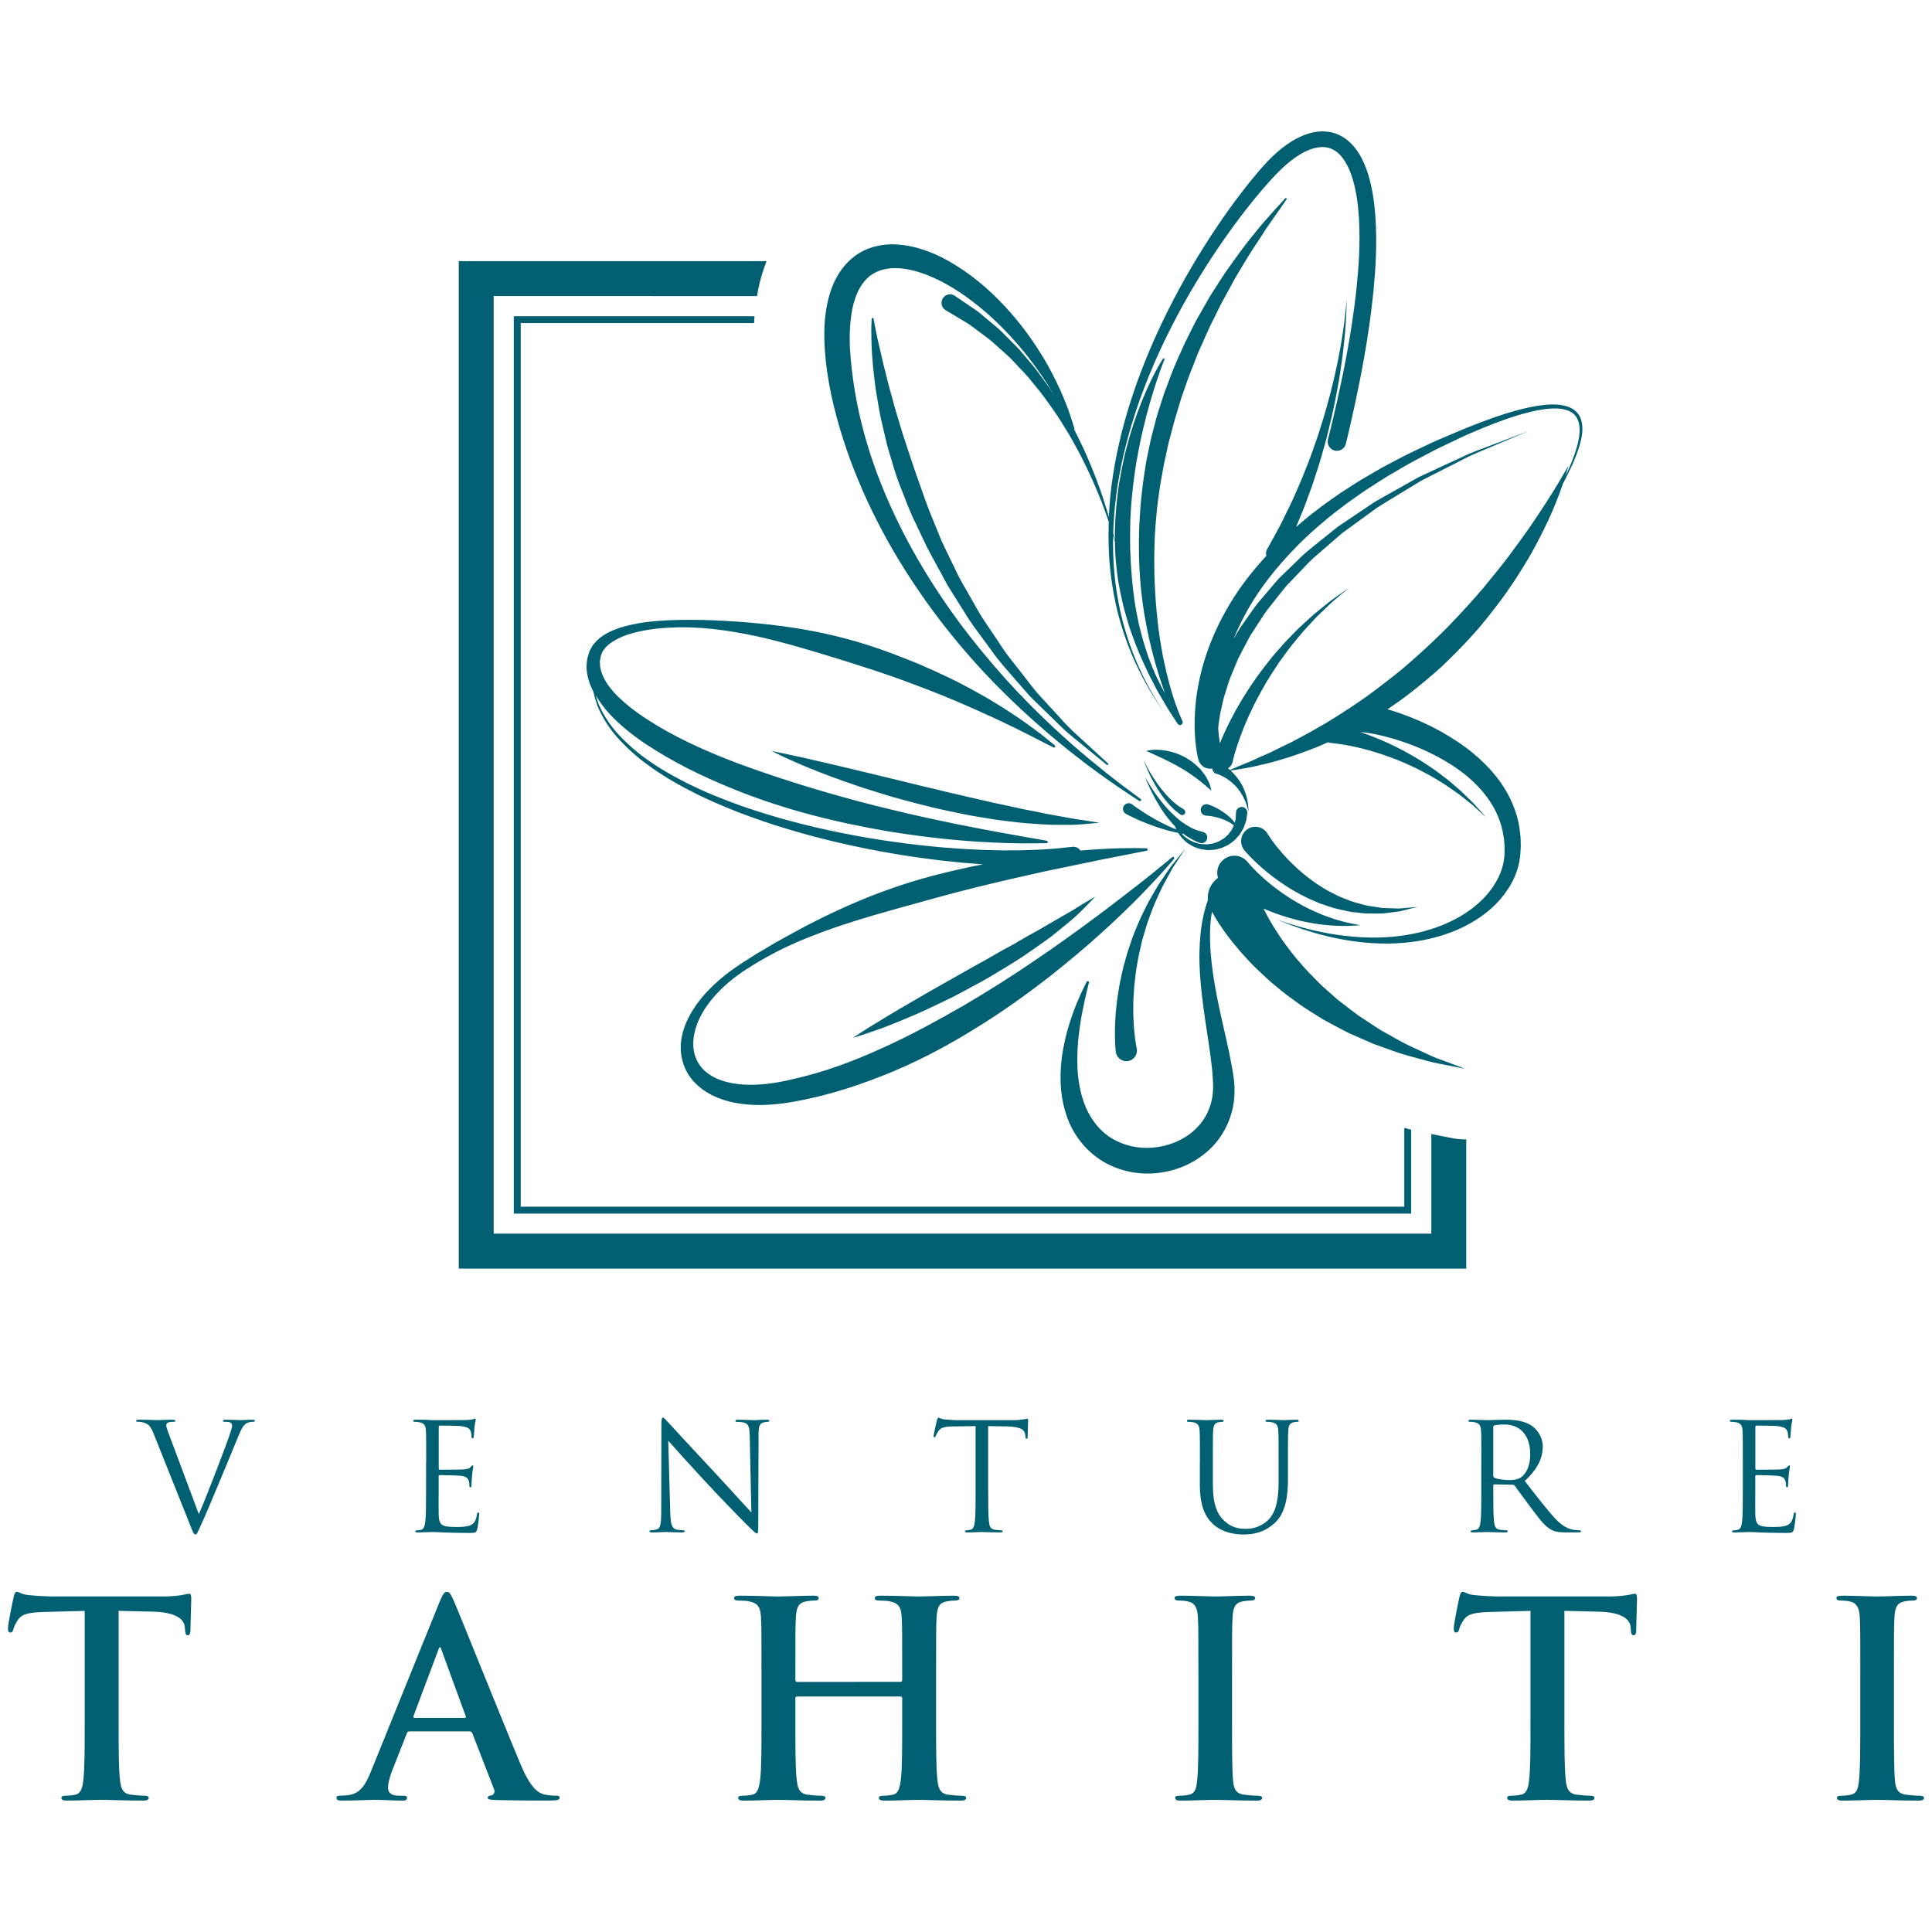 <?xml version="1.0" encoding="utf-8"?>
<!-- Generator: Adobe Illustrator 25.2.1, SVG Export Plug-In . SVG Version: 6.00 Build 0)  -->
<svg version="1.1" id="Layer_1" xmlns="http://www.w3.org/2000/svg" xmlns:xlink="http://www.w3.org/1999/xlink" x="0px" y="0px"
	 viewBox="0 0 1210 1210" enable-background="new 0 0 1210 1210" xml:space="preserve">
<g>
	<g>
		<path fill="#006072" d="M124.54,948.34c5.42-12.5,17.92-45.1,19.98-51.82c0.46-1.4,0.84-2.7,0.84-3.54c0-0.76-0.28-1.68-1.22-2.14
			c-1.12-0.38-2.52-0.38-3.54-0.38c-0.56,0-1.02-0.1-1.02-0.56c0-0.56,0.56-0.74,2.06-0.74c3.74,0,8.02,0.28,9.14,0.28
			c0.56,0,4.58-0.28,7.28-0.28c1.02,0,1.58,0.18,1.58,0.64s-0.38,0.66-1.12,0.66c-0.66,0-2.7,0-4.48,1.12
			c-1.22,0.84-2.62,2.42-5.14,8.78c-1.02,2.62-5.7,13.82-10.46,25.3c-5.7,13.62-9.9,23.72-12.04,28.28c-2.62,5.6-2.98,7.1-3.92,7.1
			c-1.12,0-1.58-1.3-3.36-5.8l-22.86-57.22c-2.06-5.24-3.46-6.26-6.72-7.2c-1.4-0.38-2.98-0.38-3.54-0.38s-0.74-0.28-0.74-0.66
			c0-0.56,0.94-0.64,2.44-0.64c4.48,0,9.8,0.28,10.92,0.28c0.94,0,5.14-0.28,8.68-0.28c1.68,0,2.52,0.18,2.52,0.64
			s-0.28,0.66-0.94,0.66c-1.02,0-2.7,0.1-3.54,0.46c-1.02,0.46-1.22,1.22-1.22,1.86c0,1.22,1.12,4.1,2.52,7.76L124.54,948.34z"/>
		<path fill="#006072" d="M266.92,916.22c0-14.56,0-17.16-0.18-20.16c-0.18-3.18-0.94-4.66-4.02-5.32
			c-0.74-0.18-2.34-0.28-3.18-0.28c-0.38,0-0.74-0.2-0.74-0.56c0-0.56,0.46-0.74,1.5-0.74c2.14,0,4.66,0,6.72,0.08l3.82,0.2
			c0.66,0,19.24,0,21.38-0.08c1.78-0.1,3.26-0.28,4.02-0.46c0.46-0.1,0.84-0.46,1.3-0.46c0.28,0,0.38,0.38,0.38,0.84
			c0,0.66-0.46,1.78-0.74,4.4c-0.1,0.94-0.28,5.04-0.46,6.16c-0.08,0.46-0.28,1.02-0.66,1.02c-0.56,0-0.74-0.46-0.74-1.2
			c0-0.66-0.1-2.24-0.56-3.38c-0.66-1.5-1.58-2.6-6.64-3.16c-1.58-0.2-11.76-0.28-12.78-0.28c-0.38,0-0.56,0.28-0.56,0.92v25.76
			c0,0.64,0.1,0.94,0.56,0.94c1.2,0,12.7,0,14.84-0.18c2.24-0.2,3.54-0.36,4.38-1.3c0.66-0.76,1.02-1.22,1.4-1.22
			c0.28,0,0.46,0.2,0.46,0.76s-0.46,2.14-0.74,5.22c-0.18,1.86-0.38,5.32-0.38,5.98c0,0.76,0,1.78-0.66,1.78
			c-0.46,0-0.66-0.38-0.66-0.86c0-0.92,0-1.86-0.38-3.08c-0.38-1.3-1.22-2.9-4.86-3.26c-2.52-0.28-11.76-0.46-13.34-0.46
			c-0.46,0-0.66,0.28-0.66,0.66v8.22c0,3.18-0.1,14,0,15.96c0.28,6.44,1.68,7.66,10.82,7.66c2.42,0,6.54,0,8.96-1.04
			c2.42-1.02,3.56-2.9,4.2-6.72c0.18-1.02,0.38-1.4,0.84-1.4c0.56,0,0.56,0.76,0.56,1.4c0,0.76-0.74,7.1-1.22,9.06
			c-0.66,2.42-1.4,2.42-5.04,2.42c-7,0-12.14-0.18-15.78-0.28c-3.64-0.2-5.88-0.28-7.28-0.28c-0.18,0-1.78,0-3.74,0.1
			c-1.86,0-4.02,0.2-5.42,0.2c-1.02,0-1.5-0.2-1.5-0.76c0-0.28,0.18-0.56,0.74-0.56c0.84,0,1.96-0.18,2.8-0.38
			c1.86-0.38,2.34-2.42,2.7-5.14c0.46-3.92,0.46-11.3,0.46-20.26v-16.48L266.92,916.22L266.92,916.22z"/>
		<path fill="#006072" d="M419.76,947.02c0.18,7.66,1.12,10.08,3.64,10.84c1.78,0.46,3.82,0.56,4.66,0.56c0.46,0,0.74,0.2,0.74,0.56
			c0,0.56-0.56,0.76-1.68,0.76c-5.32,0-9.06-0.28-9.9-0.28s-4.76,0.28-8.96,0.28c-0.94,0-1.5-0.1-1.5-0.76
			c0-0.38,0.28-0.56,0.74-0.56c0.74,0,2.42-0.08,3.82-0.56c2.34-0.66,2.8-3.38,2.8-11.86l0.1-53.48c0-3.64,0.28-4.68,1.02-4.68
			s2.34,2.06,3.26,3c1.4,1.58,15.32,16.62,29.68,32.02c9.24,9.9,19.42,21.28,22.4,24.36l-1.02-47.42c-0.1-6.08-0.74-8.12-3.64-8.86
			c-1.68-0.38-3.82-0.46-4.58-0.46c-0.66,0-0.74-0.28-0.74-0.66c0-0.56,0.74-0.64,1.86-0.64c4.2,0,8.68,0.28,9.72,0.28
			c1.02,0,4.1-0.28,7.94-0.28c1.02,0,1.68,0.08,1.68,0.64c0,0.38-0.38,0.66-1.02,0.66c-0.46,0-1.12,0-2.24,0.28
			c-3.08,0.66-3.46,2.72-3.46,8.32l-0.18,54.7c0,6.16-0.18,6.62-0.84,6.62c-0.74,0-1.86-1.02-6.82-5.98
			c-1.02-0.92-14.48-14.66-24.36-25.3c-10.82-11.66-21.38-23.42-24.36-26.8L419.76,947.02z"/>
		<path fill="#006072" d="M618.9,932.66c0,8.96,0,16.34,0.46,20.26c0.28,2.72,0.84,4.76,3.64,5.14c1.32,0.18,3.36,0.38,4.22,0.38
			c0.56,0,0.74,0.28,0.74,0.56c0,0.46-0.46,0.76-1.5,0.76c-5.12,0-11.02-0.28-11.48-0.28c-0.46,0-6.34,0.28-9.16,0.28
			c-1.02,0-1.5-0.2-1.5-0.76c0-0.28,0.18-0.56,0.74-0.56c0.84,0,1.96-0.18,2.8-0.38c1.86-0.38,2.34-2.42,2.7-5.14
			c0.46-3.92,0.46-11.3,0.46-20.26v-39.5l-13.82,0.2c-5.78,0.08-8.02,0.74-9.52,2.98c-1.02,1.58-1.3,2.24-1.58,2.9
			c-0.28,0.74-0.56,0.94-0.94,0.94c-0.28,0-0.46-0.28-0.46-0.84c0-0.92,1.86-8.96,2.06-9.7c0.18-0.56,0.56-1.78,0.94-1.78
			c0.66,0,1.58,0.94,4.1,1.12c2.7,0.28,6.26,0.46,7.38,0.46h35.02c2.98,0,5.14-0.2,6.62-0.46c1.4-0.18,2.24-0.46,2.6-0.46
			c0.46,0,0.46,0.56,0.46,1.12c0,2.8-0.28,9.24-0.28,10.26c0,0.84-0.28,1.22-0.66,1.22c-0.46,0-0.66-0.28-0.74-1.6l-0.1-1.02
			c-0.28-2.82-2.52-4.96-11.48-5.14l-11.76-0.2v39.5L618.9,932.66L618.9,932.66z"/>
		<path fill="#006072" d="M751.5,916.22c0-14.56,0-17.16-0.2-20.16c-0.18-3.18-0.94-4.66-4.02-5.32c-0.76-0.18-2.34-0.28-3.18-0.28
			c-0.38,0-0.74-0.2-0.74-0.56c0-0.56,0.46-0.74,1.5-0.74c4.2,0,9.9,0.28,10.74,0.28c0.84,0,6.44-0.28,9.24-0.28
			c1.02,0,1.5,0.18,1.5,0.74c0,0.36-0.36,0.56-0.76,0.56c-0.64,0-1.2,0.1-2.34,0.28c-2.52,0.38-3.26,2.06-3.46,5.32
			c-0.18,3-0.18,5.6-0.18,20.16v13.08c0,13.44,2.98,19.24,7,23.06c4.58,4.3,8.78,5.14,14.1,5.14c5.7,0,11.3-2.7,14.66-6.72
			c4.3-5.32,5.42-13.26,5.42-22.88v-11.68c0-14.56,0-17.16-0.2-20.16c-0.18-3.18-0.94-4.66-4.02-5.32
			c-0.74-0.18-2.32-0.28-3.18-0.28c-0.38,0-0.74-0.2-0.74-0.56c0-0.56,0.46-0.74,1.5-0.74c4.2,0,9.34,0.28,9.9,0.28
			c0.66,0,5.04-0.28,7.84-0.28c1.04,0,1.5,0.18,1.5,0.74c0,0.36-0.38,0.56-0.76,0.56c-0.66,0-1.22,0.1-2.34,0.28
			c-2.52,0.56-3.26,2.06-3.46,5.32c-0.18,3-0.18,5.6-0.18,20.16v9.98c0,10.08-1.12,21.28-8.58,27.92
			c-6.72,5.98-13.72,6.92-19.24,6.92c-3.18,0-12.6-0.38-19.24-6.64c-4.58-4.38-8.12-10.92-8.12-24.54v-13.64H751.5z"/>
		<path fill="#006072" d="M927.76,916.22c0-14.56,0-17.16-0.18-20.16c-0.2-3.18-0.94-4.66-4.02-5.32c-0.76-0.18-2.34-0.28-3.18-0.28
			c-0.36,0-0.74-0.2-0.74-0.56c0-0.56,0.46-0.74,1.5-0.74c4.2,0,10.08,0.28,10.54,0.28c1.02,0,8.12-0.28,11.02-0.28
			c5.88,0,12.14,0.56,17.08,4.1c2.34,1.68,6.44,6.26,6.44,12.7c0,6.9-2.9,13.82-11.3,21.56c7.66,9.8,14,18.12,19.42,23.9
			c5.04,5.32,9.06,6.36,11.4,6.72c1.76,0.28,3.08,0.28,3.64,0.28c0.46,0,0.84,0.28,0.84,0.56c0,0.56-0.56,0.76-2.24,0.76h-6.62
			c-5.24,0-7.56-0.46-9.98-1.78c-4.02-2.14-7.28-6.72-12.6-13.72c-3.92-5.14-8.3-11.38-10.18-13.82c-0.38-0.38-0.66-0.56-1.22-0.56
			l-11.48-0.2c-0.46,0-0.66,0.28-0.66,0.76v2.24c0,8.96,0,16.34,0.46,20.26c0.28,2.72,0.84,4.76,3.64,5.14
			c1.32,0.18,3.36,0.38,4.2,0.38c0.56,0,0.74,0.28,0.74,0.56c0,0.46-0.46,0.76-1.5,0.76c-5.12,0-11.02-0.28-11.48-0.28
			c-0.08,0-5.98,0.28-8.76,0.28c-1.04,0-1.5-0.2-1.5-0.76c0-0.28,0.18-0.56,0.74-0.56c0.84,0,1.96-0.18,2.8-0.38
			c1.86-0.38,2.34-2.42,2.7-5.14c0.46-3.92,0.46-11.3,0.46-20.26v-16.44H927.76z M935.22,924.34c0,0.46,0.2,0.84,0.66,1.12
			c1.4,0.84,5.7,1.5,9.8,1.5c2.24,0,4.86-0.28,7-1.78c3.26-2.24,5.7-7.28,5.7-14.38c0-11.68-6.16-18.66-16.16-18.66
			c-2.8,0-5.32,0.28-6.26,0.56c-0.46,0.2-0.74,0.56-0.74,1.12V924.34z"/>
		<path fill="#006072" d="M1091.52,916.22c0-14.56,0-17.16-0.18-20.16c-0.18-3.18-0.94-4.66-4.02-5.32
			c-0.74-0.18-2.34-0.28-3.18-0.28c-0.36,0-0.74-0.2-0.74-0.56c0-0.56,0.46-0.74,1.5-0.74c2.16,0,4.68,0,6.72,0.08l3.82,0.2
			c0.66,0,19.24,0,21.38-0.08c1.78-0.1,3.26-0.28,4.02-0.46c0.46-0.1,0.84-0.46,1.32-0.46c0.28,0,0.38,0.38,0.38,0.84
			c0,0.66-0.46,1.78-0.76,4.4c-0.1,0.94-0.28,5.04-0.46,6.16c-0.08,0.46-0.28,1.02-0.64,1.02c-0.56,0-0.76-0.46-0.76-1.2
			c0-0.66-0.1-2.24-0.56-3.38c-0.66-1.5-1.58-2.6-6.62-3.16c-1.58-0.2-11.76-0.28-12.8-0.28c-0.36,0-0.56,0.28-0.56,0.92v25.76
			c0,0.64,0.1,0.94,0.56,0.94c1.22,0,12.7,0,14.84-0.18c2.24-0.2,3.54-0.36,4.4-1.3c0.64-0.76,1.02-1.22,1.4-1.22
			c0.28,0,0.46,0.2,0.46,0.76s-0.46,2.14-0.76,5.22c-0.18,1.86-0.38,5.32-0.38,5.98c0,0.76,0,1.78-0.66,1.78
			c-0.46,0-0.66-0.38-0.66-0.86c0-0.92,0-1.86-0.38-3.08c-0.38-1.3-1.22-2.9-4.86-3.26c-2.52-0.28-11.76-0.46-13.34-0.46
			c-0.46,0-0.66,0.28-0.66,0.66v8.22c0,3.18-0.1,14,0,15.96c0.28,6.44,1.68,7.66,10.84,7.66c2.42,0,6.54,0,8.96-1.04
			c2.42-1.02,3.54-2.9,4.2-6.72c0.2-1.02,0.38-1.4,0.84-1.4c0.56,0,0.56,0.76,0.56,1.4c0,0.76-0.74,7.1-1.2,9.06
			c-0.66,2.42-1.4,2.42-5.04,2.42c-7,0-12.14-0.18-15.78-0.28c-3.64-0.2-5.88-0.28-7.28-0.28c-0.18,0-1.76,0-3.74,0.1
			c-1.86,0-4.02,0.2-5.42,0.2c-1.02,0-1.5-0.2-1.5-0.76c0-0.28,0.18-0.56,0.76-0.56c0.84,0,1.96-0.18,2.8-0.38
			c1.88-0.38,2.34-2.42,2.72-5.14c0.46-3.92,0.46-11.3,0.46-20.26L1091.52,916.22L1091.52,916.22z"/>
	</g>
	<g>
		<path fill="#006072" d="M53.04,1008.88l-25.3,0.68c-9.84,0.34-13.92,1.18-16.48,4.92c-1.7,2.54-2.54,4.58-2.88,5.92
			c-0.34,1.36-0.86,2.04-1.86,2.04c-1.18,0-1.52-0.84-1.52-2.72c0-2.72,3.22-18.16,3.56-19.52c0.5-2.22,1.02-3.24,2.04-3.24
			c1.36,0,3.06,1.7,7.3,2.04c4.92,0.5,11.38,0.86,16.98,0.86h67.24c5.44,0,9.16-0.5,11.72-0.86c2.54-0.52,3.9-0.84,4.58-0.84
			c1.18,0,1.36,1.02,1.36,3.56c0,3.56-0.5,15.28-0.5,19.7c-0.18,1.7-0.5,2.72-1.52,2.72c-1.36,0-1.7-0.86-1.86-3.4l-0.18-1.86
			c-0.34-4.4-4.92-9.16-20.02-9.5l-21.4-0.52v69.6c0,15.62,0,29.04,0.84,36.32c0.5,4.76,1.52,8.5,6.62,9.18
			c2.38,0.34,6.1,0.68,8.66,0.68c1.86,0,2.72,0.52,2.72,1.36c0,1.2-1.36,1.7-3.22,1.7c-11.2,0-21.9-0.5-26.66-0.5
			c-3.92,0-14.6,0.5-21.4,0.5c-2.22,0-3.4-0.5-3.4-1.7c0-0.84,0.68-1.36,2.72-1.36c2.54,0,4.58-0.34,6.12-0.68
			c3.4-0.68,4.42-4.42,4.92-9.34c0.84-7.12,0.84-20.56,0.84-36.16v-69.58L53.04,1008.88L53.04,1008.88z"/>
		<path fill="#006072" d="M256.24,1084.42c-0.84,0-1.18,0.34-1.52,1.36l-9.16,23.26c-1.7,4.24-2.54,8.32-2.54,10.34
			c0,3.06,1.52,5.26,6.8,5.26h2.54c2.04,0,2.54,0.34,2.54,1.36c0,1.36-1.02,1.7-2.88,1.7c-5.44,0-12.74-0.5-18-0.5
			c-1.86,0-11.2,0.5-20.04,0.5c-2.2,0-3.22-0.34-3.22-1.7c0-1.02,0.68-1.36,2.04-1.36c1.52,0,3.9-0.18,5.26-0.34
			c7.82-1.02,11.04-6.8,14.44-15.28l42.62-105.28c2.04-4.92,3.06-6.8,4.76-6.8c1.52,0,2.54,1.54,4.24,5.44
			c4.08,9.34,31.24,77.24,42.1,103.06c6.46,15.28,11.38,17.66,14.94,18.5c2.54,0.52,5.1,0.68,7.12,0.68c1.36,0,2.2,0.16,2.2,1.36
			c0,1.36-1.52,1.7-7.8,1.7c-6.12,0-18.5,0-32.08-0.34c-3.06-0.16-5.1-0.16-5.1-1.36c0-1.02,0.68-1.36,2.38-1.54
			c1.18-0.34,2.38-1.86,1.52-3.9l-13.58-34.98c-0.34-0.84-0.86-1.2-1.7-1.2h-37.88L256.24,1084.42L256.24,1084.42z M290.88,1075.94
			c0.84,0,1.02-0.52,0.84-1.02l-15.28-41.76c-0.18-0.68-0.34-1.52-0.84-1.52s-0.84,0.84-1.02,1.52l-15.62,41.6
			c-0.18,0.68,0,1.18,0.68,1.18H290.88z"/>
		<path fill="#006072" d="M564.02,1053.36c0.5,0,1.02-0.34,1.02-1.2v-3.56c0-25.8,0-30.56-0.34-35.98c-0.34-5.78-1.7-8.5-7.3-9.68
			c-1.36-0.34-4.24-0.52-6.62-0.52c-1.86,0-2.88-0.34-2.88-1.54s1.18-1.52,3.56-1.52c9.16,0,19.86,0.5,24.44,0.5
			c4.08,0,14.78-0.5,21.4-0.5c2.38,0,3.56,0.34,3.56,1.52s-1.02,1.54-3.06,1.54c-1.36,0-2.88,0.16-4.92,0.52
			c-4.58,0.84-5.94,3.74-6.28,9.68c-0.34,5.44-0.34,10.18-0.34,35.98v29.88c0,15.62,0,29.04,0.84,36.32c0.5,4.76,1.52,8.5,6.62,9.18
			c2.38,0.34,6.12,0.68,8.66,0.68c1.86,0,2.72,0.52,2.72,1.36c0,1.2-1.36,1.7-3.4,1.7c-11.04,0-21.74-0.5-26.48-0.5
			c-3.9,0-14.6,0.5-21.22,0.5c-2.38,0-3.56-0.5-3.56-1.7c0-0.84,0.68-1.36,2.72-1.36c2.54,0,4.58-0.34,6.12-0.68
			c3.4-0.68,4.24-4.42,4.92-9.34c0.84-7.12,0.84-20.56,0.84-36.16v-14.94c0-0.68-0.5-1.02-1.02-1.02h-64.86
			c-0.5,0-1.02,0.16-1.02,1.02v14.94c0,15.62,0,29.04,0.86,36.32c0.52,4.76,1.52,8.5,6.62,9.18c2.38,0.34,6.12,0.68,8.66,0.68
			c1.86,0,2.72,0.52,2.72,1.36c0,1.2-1.36,1.7-3.4,1.7c-11.04,0-21.74-0.5-26.48-0.5c-3.9,0-14.6,0.5-21.4,0.5
			c-2.2,0-3.4-0.5-3.4-1.7c0-0.84,0.68-1.36,2.72-1.36c2.54,0,4.58-0.34,6.12-0.68c3.4-0.68,4.24-4.42,4.92-9.34
			c0.84-7.12,0.84-20.56,0.84-36.16v-29.88c0-25.8,0-30.56-0.34-35.98c-0.34-5.78-1.7-8.5-7.3-9.68c-1.36-0.34-4.24-0.52-6.62-0.52
			c-1.86,0-2.88-0.34-2.88-1.54s1.18-1.52,3.56-1.52c9.16,0,19.86,0.5,24.44,0.5c4.08,0,14.78-0.5,21.4-0.5
			c2.38,0,3.56,0.34,3.56,1.52s-1.02,1.54-3.06,1.54c-1.36,0-2.88,0.16-4.92,0.52c-4.58,0.84-5.94,3.74-6.28,9.68
			c-0.34,5.44-0.34,10.18-0.34,35.98v3.56c0,0.86,0.5,1.2,1.02,1.2H564.02z"/>
		<path fill="#006072" d="M750.56,1048.6c0-25.8,0-30.56-0.34-35.98c-0.34-5.78-2.04-8.66-5.76-9.52c-1.86-0.5-4.08-0.68-6.12-0.68
			c-1.7,0-2.72-0.34-2.72-1.7c0-1.02,1.36-1.36,4.08-1.36c6.44,0,17.14,0.5,22.06,0.5c4.24,0,14.26-0.5,20.72-0.5
			c2.2,0,3.56,0.34,3.56,1.36c0,1.36-1.02,1.7-2.72,1.7c-1.7,0-3.06,0.16-5.08,0.52c-4.58,0.84-5.94,3.74-6.28,9.68
			c-0.34,5.44-0.34,10.18-0.34,35.98v29.88c0,16.48,0,29.88,0.68,37.18c0.5,4.58,1.7,7.64,6.8,8.32c2.38,0.34,6.1,0.68,8.66,0.68
			c1.86,0,2.72,0.52,2.72,1.36c0,1.2-1.36,1.7-3.22,1.7c-11.2,0-21.9-0.5-26.48-0.5c-3.9,0-14.6,0.5-21.4,0.5
			c-2.2,0-3.4-0.5-3.4-1.7c0-0.84,0.68-1.36,2.72-1.36c2.54,0,4.58-0.34,6.12-0.68c3.4-0.68,4.42-3.56,4.92-8.48
			c0.84-7.14,0.84-20.54,0.84-37.02v-29.88H750.56z"/>
		<path fill="#006072" d="M958.52,1008.88l-25.3,0.68c-9.84,0.34-13.92,1.18-16.46,4.92c-1.7,2.54-2.56,4.58-2.9,5.92
			c-0.34,1.36-0.84,2.04-1.86,2.04c-1.18,0-1.52-0.84-1.52-2.72c0-2.72,3.22-18.16,3.56-19.52c0.52-2.22,1.02-3.24,2.04-3.24
			c1.36,0,3.06,1.7,7.3,2.04c4.92,0.5,11.38,0.86,16.98,0.86h67.24c5.44,0,9.18-0.5,11.72-0.86c2.54-0.52,3.9-0.84,4.58-0.84
			c1.2,0,1.36,1.02,1.36,3.56c0,3.56-0.5,15.28-0.5,19.7c-0.16,1.7-0.52,2.72-1.52,2.72c-1.36,0-1.7-0.86-1.86-3.4l-0.16-1.86
			c-0.34-4.4-4.92-9.16-20.04-9.5l-21.4-0.52v69.6c0,15.62,0,29.04,0.84,36.32c0.5,4.76,1.52,8.5,6.62,9.18
			c2.38,0.34,6.12,0.68,8.66,0.68c1.86,0,2.72,0.52,2.72,1.36c0,1.2-1.36,1.7-3.22,1.7c-11.2,0-21.9-0.5-26.66-0.5
			c-3.9,0-14.6,0.5-21.4,0.5c-2.2,0-3.4-0.5-3.4-1.7c0-0.84,0.68-1.36,2.72-1.36c2.54,0,4.58-0.34,6.12-0.68
			c3.4-0.68,4.42-4.42,4.92-9.34c0.84-7.12,0.84-20.56,0.84-36.16v-69.58L958.52,1008.88L958.52,1008.88z"/>
		<path fill="#006072" d="M1165.1,1048.6c0-25.8,0-30.56-0.34-35.98c-0.34-5.78-2.04-8.66-5.78-9.52c-1.86-0.5-4.08-0.68-6.12-0.68
			c-1.7,0-2.72-0.34-2.72-1.7c0-1.02,1.36-1.36,4.08-1.36c6.44,0,17.14,0.5,22.08,0.5c4.24,0,14.26-0.5,20.72-0.5
			c2.22,0,3.56,0.34,3.56,1.36c0,1.36-1.02,1.7-2.72,1.7s-3.06,0.16-5.08,0.52c-4.58,0.84-5.94,3.74-6.28,9.68
			c-0.34,5.44-0.34,10.18-0.34,35.98v29.88c0,16.48,0,29.88,0.68,37.18c0.5,4.58,1.7,7.64,6.78,8.32c2.38,0.34,6.1,0.68,8.66,0.68
			c1.86,0,2.72,0.52,2.72,1.36c0,1.2-1.36,1.7-3.22,1.7c-11.2,0-21.9-0.5-26.5-0.5c-3.9,0-14.6,0.5-21.4,0.5c-2.2,0-3.4-0.5-3.4-1.7
			c0-0.84,0.68-1.36,2.72-1.36c2.54,0,4.58-0.34,6.12-0.68c3.4-0.68,4.4-3.56,4.92-8.48c0.84-7.14,0.84-20.54,0.84-37.02v-29.88
			H1165.1z"/>
	</g>
	<g>
		<path fill="#006072" d="M918.3,713.58v80.96H287.32V163.56h192.76c-2.1,5.38-3.84,11.08-5.12,17.1c-0.34,1.58-0.54,3.18-0.82,4.76
			H309.2v587.22h587.24v-62.4l12.66,2.5c2.88,0.58,5.76,0.86,8.6,0.86C917.9,713.6,918.08,713.58,918.3,713.58z M321.78,760.06
			h562.04v-52.52c-1.48-0.4-2.96-0.78-4.34-1.18v49.38H326.12V202.36h146.16c0.06-1.46,0.16-2.9,0.26-4.32H321.78V760.06
			L321.78,760.06z M655.96,509.8c-4.82-1.02-10.04-2.06-15.54-3.1c-5.5-1.24-11.28-2.5-17.28-3.74c-5.98-1.36-12.14-2.78-18.42-4.22
			c-6.26-1.5-12.66-2.86-19-4.52c-6.38-1.48-12.76-2.94-19-4.56c-6.28-1.52-12.44-3.02-18.42-4.46c-11.96-2.9-23.14-5.62-32.78-7.8
			c-19.22-4.54-32.28-7.06-32.28-7.06s11.82,6.18,30.34,13.38c4.64,1.78,9.66,3.74,15.02,5.58c5.38,1.84,11.02,3.92,16.96,5.68
			c5.92,1.82,12.02,3.84,18.34,5.48c6.28,1.76,12.7,3.38,19.14,5c6.44,1.58,12.96,2.82,19.34,4.2c6.38,1.4,12.78,2.22,18.9,3.32
			c6.14,0.98,12.16,1.58,17.82,2.26c5.7,0.58,11.1,0.86,16.08,1.16c4.98,0.28,9.58,0.16,13.64,0.18c4.04,0.1,7.6-0.26,10.5-0.46
			c5.82-0.46,9.1-0.84,9.1-0.84s-3.3-0.6-9.02-1.44c-2.86-0.4-6.3-0.88-10.24-1.64C665.22,511.46,660.78,510.68,655.96,509.8z
			 M780.36,520.02c3.72-3.24,9.34-2.88,12.58,0.84c0.3,0.34,0.56,0.68,0.78,1.06l0.12,0.2c0,0,0.22,0.36,0.64,1.02
			c0.36,0.56,0.92,1.42,1.78,2.64c1.66,2.36,4.24,5.72,7.64,9.5c3.38,3.82,7.66,8,12.58,12.12c2.48,2.02,5.16,4.02,7.92,5.96
			c2.88,1.72,5.68,3.84,8.8,5.28l4.6,2.38c1.56,0.74,3.18,1.3,4.76,1.94c1.6,0.6,3.16,1.34,4.76,1.82c1.62,0.44,3.22,0.9,4.8,1.32
			c3.14,1.04,6.28,1.46,9.28,1.9c1.5,0.22,2.96,0.46,4.38,0.68c1.42,0.04,2.82,0.08,4.14,0.12c2.66,0.04,5.14,0.28,7.3,0.14
			c2.18-0.2,4.08-0.38,5.64-0.52c3.16-0.3,4.94-0.46,4.94-0.46s-1.76,0.44-4.82,1.22c-1.54,0.38-3.42,0.86-5.58,1.4
			c-2.16,0.48-4.66,0.64-7.4,1.02c-1.38,0.16-2.8,0.34-4.28,0.52c-1.5,0-3.02,0.02-4.6,0.02c-3.18,0.02-6.56,0.08-10.02-0.48
			c-1.74-0.2-3.5-0.42-5.3-0.62c-1.78-0.26-3.54-0.76-5.36-1.14c-1.78-0.44-3.64-0.78-5.44-1.3l-5.36-1.78
			c-3.64-1.06-6.98-2.82-10.46-4.24c-3.34-1.64-6.6-3.36-9.68-5.16c-6.1-3.68-11.54-7.56-15.96-11.22
			c-4.44-3.64-7.92-6.96-10.32-9.42c-1.18-1.2-2.14-2.26-2.82-3.04c-0.6-0.68-0.92-1.04-0.92-1.04
			C776.28,528.9,776.66,523.26,780.36,520.02z M683.7,468.72c6.52,6,10.26,9.42,10.26,9.42c0.24,0.22,0.26,0.58,0.04,0.82
			c-0.22,0.22-0.56,0.24-0.8,0.06c0,0-3.92-3.2-10.78-8.82c-3.42-2.8-7.6-6.22-12.38-10.12c-4.74-3.94-9.54-9.08-15.1-14.34
			c-2.74-2.66-5.62-5.46-8.58-8.34c-2.9-2.94-5.56-6.26-8.48-9.52c-5.68-6.68-12.1-13.4-17.52-21.3
			c-5.56-7.78-11.86-15.48-16.96-24.18c-2.68-4.26-5.4-8.56-8.1-12.88c-2.8-4.28-4.96-8.92-7.48-13.38
			c-2.42-4.52-4.98-8.98-7.3-13.52c-2.18-4.62-4.36-9.22-6.52-13.78c-4.62-9.02-7.76-18.46-11.4-27.38
			c-1.64-4.52-2.96-9.06-4.3-13.5c-1.3-4.46-2.74-8.74-3.62-13.08c-1-4.3-1.98-8.46-2.92-12.5c-0.94-4.02-1.46-8.02-2.16-11.8
			c-1.44-7.54-2.1-14.58-2.82-20.76c-0.56-6.22-0.92-11.64-0.98-16.12c-0.08-4.48-0.18-7.98-0.04-10.4c0.06-2.4,0.18-3.68,0.18-3.68
			c0.02-0.32,0.3-0.56,0.62-0.52c0.26,0.02,0.48,0.24,0.52,0.48c0,0,0.24,1.24,0.68,3.58c0.46,2.34,1.1,5.74,2.06,10.06
			c1,4.3,2.2,9.52,3.6,15.5c1.52,5.96,3.1,12.66,5.18,19.9c1.88,7.28,4.34,15.04,6.82,23.28c2.6,8.18,5.54,16.76,8.52,25.62
			c3.26,8.76,6.12,18.04,10,27.1c1.86,4.56,3.72,9.16,5.6,13.78c2.06,4.54,4.32,9,6.46,13.52c2.28,4.46,4.2,9.1,6.76,13.38
			c2.48,4.34,4.94,8.66,7.4,12.94c4.64,8.76,10.48,16.54,15.62,24.42c4.98,8.04,11.08,14.8,16.26,21.74
			c2.7,3.38,5.14,6.82,7.82,9.86c2.74,3,5.4,5.88,7.94,8.66c5.18,5.48,9.6,10.82,14.12,15.02
			C676.48,462.1,680.44,465.74,683.7,468.72z M718.5,481.8c-1.54-3.56-2.42-6-2.42-6s1.1,2.34,2.94,5.74
			c0.98,1.66,2.04,3.64,3.4,5.64c1.26,2.06,2.78,4.1,4.32,6.16c0.72,1.06,1.62,1.96,2.4,2.94c0.82,0.96,1.58,1.92,2.44,2.72
			c1.64,1.72,3.22,3.24,4.64,4.32c0.74,0.56,1.26,1.14,1.98,1.54c0.66,0.42,1.24,0.8,1.72,1.1c0.94,0.62,1.5,0.96,1.5,0.96
			c0.9,0.56,1.18,1.74,0.62,2.66c-0.56,0.9-1.76,1.18-2.66,0.6c-0.06-0.04-0.12-0.08-0.16-0.1c0,0-0.52-0.4-1.4-1.08
			c-0.44-0.36-1-0.76-1.6-1.26c-0.64-0.42-1.28-1.2-2.02-1.9c-1.54-1.42-3.06-3.18-4.58-5.1c-0.82-0.94-1.52-2-2.26-3.06
			c-0.72-1.08-1.54-2.1-2.18-3.24c-1.36-2.24-2.72-4.46-3.8-6.64C720.2,485.66,719.3,483.56,718.5,481.8z M516.56,218.86
			c-0.6-9.58-0.44-19.3,1.64-29.04c2.04-9.62,6.2-19.8,14.46-27.2c8.14-7.6,19.62-10.2,29.14-9.5c9.72,0.6,18.32,3.56,26.08,7.12
			c15.36,7.5,27.6,17.5,37.66,27.66c10.08,10.2,18,20.6,24.24,30.26c6.3,9.62,10.8,18.6,14.22,26.04c3.32,7.5,5.56,13.54,6.88,17.72
			c1.3,4.18,2,6.4,2,6.4c0.08,0.24,0,0.46-0.12,0.66c0.1,0.16,0.18,0.34,0.28,0.52c2.58,5.28,5.2,10.44,7.42,15.56
			c4.48,10.24,8.16,19.98,10.88,28.44c1.22,3.7,2.24,7.1,3.12,10.22c0.22-4.58,0.54-9.2,1.02-13.92c1.74-16.54,5.26-33.8,10.4-51.22
			c10.26-34.84,26.94-70.14,47.46-102.98c10.3-16.4,21.46-32.28,33.84-47c6.16-7.3,13.02-14.62,21.62-19.96
			c4.3-2.64,9.06-4.88,14.4-5.88c5.28-1.04,11.36-0.44,16.4,2.24c5.06,2.62,8.74,6.76,11.4,11c2.68,4.26,4.46,8.74,5.86,13.16
			c2.74,8.88,3.86,17.66,4.52,26.14c1.18,16.98,0.16,32.84-1.22,47.36c-2.98,29.04-7.84,52.76-11.32,69.32
			c-3.58,16.56-5.92,25.88-5.92,25.88l-0.04,0.14c-0.78,3.1-3.92,4.96-7,4.2c-3.08-0.78-4.96-3.92-4.2-7l0.02-0.04
			c0,0,2.42-9.3,6.08-25.58c3.58-16.3,8.56-39.7,11.7-68c1.48-14.12,2.58-29.54,1.58-45.56c-0.54-7.96-1.56-16.14-3.88-23.86
			c-2.28-7.6-6.14-15.22-12.16-18.38c-5.86-3.32-14-1.34-21.14,3.12c-7.26,4.44-13.56,10.84-19.76,17.76
			c-12.34,13.92-23.72,29.3-34.26,45.16c-21,31.8-38.34,66.18-49.3,100.24c-5.48,17.02-9.4,33.92-11.5,50.18
			c-1.04,8.08-1.66,16-1.88,23.68c0.02,0.08,0.04,0.2,0.06,0.28c0.42,1.74,0.76,3.22,1.02,4.42c-0.04-1.92-0.08-3.86-0.06-5.78
			l0.32-7.6c0.34-5.06,0.72-10.12,1.36-15.14c0.54-5.04,1.44-10.02,2.38-15c0.94-4.96,2-9.9,3.3-14.78
			c2.54-9.78,5.68-19.36,9.42-28.7c3.8-9.32,8.04-18.44,13.36-26.98c0.16-0.24,0.48-0.32,0.74-0.16c0.22,0.14,0.3,0.42,0.2,0.66
			c-1.84,4.6-3.48,9.3-5.04,14c-1.58,4.68-3.02,9.42-4.34,14.18c-1.38,4.72-2.6,9.5-3.72,14.3c-1.18,4.78-2.2,9.58-3.12,14.4
			c-0.86,4.82-1.78,9.64-2.44,14.5c-0.72,4.84-1.24,9.7-1.7,14.56c-0.52,4.86-0.76,9.74-1,14.6c-0.1,4.88-0.22,9.74-0.14,14.62
			c-0.04,2.44,0.12,4.86,0.24,7.3c0.1,2.44,0.1,4.86,0.34,7.3c0.3,4.86,0.76,9.7,1.28,14.56c0.6,4.84,1.26,9.7,2.22,14.48l1.44,7.2
			l1.84,7.12c1.2,4.76,2.8,9.42,4.38,14.08c1.86,4.54,3.52,9.2,5.78,13.58c1.36,2.92,2.88,5.74,4.44,8.54
			c-0.24-0.66-0.5-1.32-0.74-1.98c-2.48-6.98-4.62-14.08-6.56-21.24c-1.84-7.18-3.6-14.42-4.88-21.74c-1.42-7.3-2.34-14.68-3.1-22.1
			c-0.68-7.42-1.1-14.86-1.16-22.32c-0.06-7.46,0.06-14.92,0.62-22.36c0.38-7.46,1.26-14.88,2.22-22.28l1.68-11.08l2.26-10.98
			c0.68-3.68,1.78-7.24,2.66-10.88c0.92-3.62,1.82-7.24,3.02-10.78l3.46-10.64l3.92-10.48c2.6-6.98,5.74-13.76,8.82-20.52
			c3.36-6.64,6.44-13.42,10.28-19.78l5.52-9.66l6-9.38c3.9-6.3,8.44-12.18,12.7-18.2c4.3-6,9.08-11.66,13.72-17.4
			c4.82-5.58,9.78-11.04,14.76-16.44c0.2-0.22,0.54-0.24,0.74-0.02c0.2,0.18,0.22,0.5,0.06,0.72l-12.58,18.02
			c-3.86,6.22-8.1,12.16-11.88,18.4c-3.7,6.28-7.66,12.4-10.98,18.88l-5.24,9.56l-4.84,9.74c-3.32,6.44-6.1,13.14-9.08,19.72
			c-1.48,3.3-2.66,6.72-4.02,10.06c-1.3,3.36-2.74,6.68-3.84,10.12l-3.56,10.22l-3.1,10.36c-1.08,3.44-2.02,6.92-2.9,10.4
			c-0.86,3.5-1.94,6.94-2.6,10.48l-2.28,10.56l-1.92,10.64c-1.12,7.1-2.18,14.26-2.74,21.44c-0.74,7.18-1.06,14.38-1.2,21.6
			s-0.06,14.44,0.3,21.66c0.3,7.22,0.86,14.44,1.66,21.64c0.72,7.22,1.9,14.38,3.18,21.52c1.42,7.12,3.06,14.2,5.06,21.2
			c1.94,6.98,4.44,13.9,7.32,20.44l0.08,0.16c0.38,0.86-0.02,1.86-0.88,2.24c-0.78,0.34-1.68,0.06-2.12-0.64
			c-2.68-4.24-5.62-8.32-8.06-12.7c-2.58-4.3-5.14-8.62-7.32-13.14c-2.44-4.38-4.46-8.98-6.6-13.56c-1.96-4.62-4.08-9.22-5.72-14
			l-2.54-7.14l-2.16-7.28c-1.42-4.86-2.54-9.82-3.58-14.78l-1.4-7.5l-0.92-7.56c-0.6-5.04-0.92-10.12-1-15.2c0-0.34,0-0.7,0-1.04
			c-0.28-1.04-0.66-2.34-1.12-3.9c-0.16,7.18,0,14.18,0.56,20.86c1.14,14.28,3.7,27.24,7.04,38.42c3.3,11.18,7.24,20.62,10.92,28.16
			c3.64,7.56,7.06,13.22,9.42,17.06c2.44,3.78,3.74,5.8,3.74,5.8s-1.34-1.98-3.88-5.7c-2.46-3.78-6.02-9.36-9.86-16.86
			c-3.9-7.48-8.08-16.84-11.7-28.04c-3.66-11.16-6.56-24.2-8.08-38.62c-1.02-9.4-1.28-19.42-0.92-29.82c-1.26-3.76-2.76-8-4.6-12.7
			c-3.18-8.26-7.38-17.72-12.36-27.56c-2.48-4.92-5.34-9.86-8.16-14.9c-3.16-4.86-5.98-10-9.46-14.74c-3.42-4.76-6.66-9.64-10.42-14
			c-1.8-2.22-3.6-4.44-5.38-6.62c-1.82-2.14-3.8-4.08-5.66-6.08c-1.88-1.98-3.72-3.92-5.5-5.84c-1.88-1.82-3.84-3.48-5.68-5.16
			c-3.72-3.32-7.12-6.58-10.66-8.98c-3.4-2.56-6.54-4.88-9.3-6.96c-3.1-1.86-5.78-3.48-8-4.82c-4.44-2.68-6.98-4.2-6.98-4.2
			c-2.52-1.52-3.34-4.8-1.82-7.32s4.78-3.34,7.32-1.82c0.08,0.04,0.18,0.1,0.26,0.16c0,0,2.44,1.66,6.72,4.58
			c2.14,1.46,4.74,3.22,7.72,5.26c2.9,2.4,6.14,5.12,9.7,8.08c3.68,2.84,7.04,6.42,10.7,10.1c1.82,1.86,3.74,3.7,5.6,5.7
			c1.76,2.08,3.56,4.2,5.38,6.36c1.8,2.18,3.72,4.3,5.48,6.62c1.7,2.34,3.42,4.72,5.16,7.12c2.04,2.66,3.9,5.48,5.72,8.36
			c-0.18-0.3-0.32-0.58-0.52-0.88c-4.08-6.88-9.48-14.98-16.32-23.68c-6.88-8.66-15.24-17.96-25.36-26.82
			c-10.14-8.76-22-17.48-35.68-23.14c-6.76-2.82-14.02-4.86-21.04-4.98c-7.02-0.16-13.42,1.84-18.04,6.26
			c-4.7,4.36-7.72,11.28-9.36,19c-1.54,7.76-1.92,16.26-1.56,24.84c1.06,17.32,4,35.28,8.72,52.7
			c4.72,17.46,11.16,34.52,18.78,50.74c7.56,16.26,16.28,31.7,25.6,46.1c9.3,14.42,19.2,27.78,29.22,39.94
			c10,12.18,20,23.32,29.72,33.1c9.7,9.82,18.96,18.46,27.4,25.86c8.46,7.38,16.08,13.58,22.38,18.6
			c6.34,4.96,11.4,8.84,14.92,11.36c3.48,2.58,5.34,3.94,5.34,3.94c0.36,0.26,0.42,0.74,0.16,1.08c-0.24,0.32-0.72,0.4-1.04,0.18
			c0,0-1.94-1.28-5.56-3.66c-3.64-2.34-8.9-5.94-15.56-10.62c-6.62-4.7-14.54-10.6-23.4-17.66c-8.82-7.08-18.58-15.38-28.82-24.86
			c-20.48-18.96-42.78-43.08-62.8-71.94c-10.04-14.4-19.56-29.92-27.94-46.42c-4.22-8.24-8.16-16.7-11.74-25.38
			c-3.64-8.66-6.92-17.52-9.76-26.56C522.14,256.48,517.88,237.92,516.56,218.86z M990.76,265.02c-0.42-2.58-1.6-5.26-3.66-7.24
			c-2.06-1.98-4.78-3.16-7.52-3.76c-5.56-1.22-11.32-0.68-17.04,0.2c-11.46,1.92-23.06,5.74-34.8,10.14
			c-5.88,2.22-11.78,4.6-17.7,7.16c-5.9,2.58-12,4.98-17.9,7.92c-5.96,2.82-11.98,5.62-17.86,8.82l-8.88,4.7l-8.7,5.06
			c-5.9,3.26-11.4,7.12-17.08,10.68c-5.46,3.92-11.08,7.58-16.24,11.78c-4.04,3.06-7.9,6.28-11.66,9.58
			c0.66-1.6,1.34-3.26,2.06-4.98c1.54-3.68,3.22-7.64,4.7-11.92c1.5-4.28,3.32-8.68,4.76-13.4c1.46-4.7,3.18-9.5,4.54-14.5
			c1.34-5,2.94-10,4.08-15.12c2.56-10.18,4.74-20.44,6.38-30.12c0.92-4.82,1.48-9.54,2.18-13.98c0.52-4.46,1.14-8.66,1.48-12.58
			c1.6-15.6,1.5-26.04,1.5-26.04s-0.58,10.42-3.16,25.82c-0.58,3.86-1.46,7.98-2.26,12.38c-0.98,4.36-1.84,8.98-3.04,13.7
			c-2.24,9.48-5.02,19.46-8.2,29.32c-1.46,4.96-3.34,9.8-4.98,14.62c-1.64,4.82-3.64,9.42-5.36,13.94s-3.76,8.74-5.5,12.82
			c-1.72,4.1-3.6,7.8-5.3,11.24c-1.72,3.44-3.14,6.6-4.68,9.38c-1.52,2.78-2.86,5.22-3.96,7.22c-2.2,4-3.44,6.28-3.44,6.28
			c-0.06,0.1-0.1,0.2-0.16,0.3c-0.56,1.2-0.58,2.48-0.24,3.66c-8.22,8.92-15.52,18.24-21.46,27.84c-6.26,10.04-11.18,20.22-14.76,30
			c-7.24,19.62-8.96,37.4-8.7,49.76c0.12,6.2,0.7,11.1,1.22,14.5c0.28,1.7,0.54,3,0.74,3.96c0.24,0.96,0.36,1.44,0.36,1.44
			c0.02,0.08,0.06,0.22,0.08,0.3c1.08,3.82,4.88,6.1,8.7,5.44c0.04,1.38,0.9,2.68,2.3,3.2c0.1,0.04,0.34,0.06,1.14,0.34
			c0.76,0.28,1.9,0.7,3.22,1.42c2.66,1.32,5.98,3.76,8.68,6.9c1.36,1.56,2.54,3.3,3.54,5.02c0.48,0.86,0.88,1.76,1.3,2.58
			c0.44,0.82,0.66,1.66,0.96,2.42c0.62,1.5,0.9,2.84,1.16,3.76c0.24,0.92,0.38,1.46,0.38,1.46s-0.02-0.54-0.08-1.5
			c-0.08-0.96-0.08-2.36-0.38-3.98c-0.16-0.82-0.2-1.74-0.48-2.66c-0.24-0.92-0.46-1.94-0.78-2.94c-0.68-2-1.54-4.14-2.66-6.14
			c-1.9-3.4-4.44-6.42-6.9-8.64c2.08-0.3,5.7-0.86,10.62-1.72c4.06-0.7,8.88-1.92,14.46-3.28c5.54-1.46,11.74-3.32,18.42-5.7
			c3.32-1.24,6.78-2.54,10.36-3.88c2.36-0.98,4.76-2.06,7.2-3.18c0.46,0.18,0.88,0.4,1.38,0.46c0.12,0.02,1.52,0.08,4.46,0.48
			c2.88,0.42,7.08,1.04,12.04,2.22c5,1.1,10.76,2.7,16.86,4.76c6.08,2.08,12.5,4.62,18.72,7.62c3.18,1.38,6.14,3.14,9.18,4.7
			s5.82,3.44,8.62,5.08c2.82,1.64,5.3,3.58,7.8,5.24c2.52,1.64,4.7,3.44,6.76,5.08c2.02,1.66,4,3.06,5.56,4.52
			c1.58,1.44,2.96,2.68,4.08,3.72c2.26,2.06,3.58,3.24,3.58,3.24s-1.18-1.3-3.22-3.6c-1.02-1.14-2.28-2.54-3.72-4.14
			c-1.42-1.62-3.24-3.22-5.1-5.1c-1.9-1.84-3.92-3.9-6.26-5.82s-4.66-4.18-7.36-6.12c-2.68-1.96-5.32-4.18-8.26-6.1
			c-2.92-1.92-5.82-4.04-8.92-5.78c-6.08-3.74-12.44-7.06-18.54-9.86c-6.12-2.8-11.98-5.1-17.14-6.82
			c-0.12-0.04-0.24-0.08-0.36-0.12c0.6,0.04,1.5,0.12,2.5,0.24c1.78,0.18,5.02,0.68,8.9,1.54c7.84,1.74,19.24,4.98,31.88,11.02
			c12.48,6.08,26.76,14.94,36.66,28.7c4.9,6.82,8.5,14.86,9.78,23.6c0.46,2.16,0.44,4.4,0.68,6.62l-0.04,3.38
			c0,0.46-0.02,1.36,0,1.48l-0.18,1.84c-0.08,1.3-0.28,2.32-0.48,3.26c-0.14,0.96-0.44,2.02-0.76,3.08
			c-0.58,2.1-1.38,4.18-2.36,6.18c-3.88,8.04-10.28,15.06-17.74,20.42c-7.46,5.42-15.9,9.4-24.44,12.06
			c-17.16,5.44-34.52,6.02-49.02,4.7c-7.28-0.64-13.94-1.66-19.78-2.9c-2.92-0.58-5.66-1.2-8.14-1.86
			c-2.52-0.62-4.82-1.22-6.86-1.86c-4.14-1.16-7.34-2.24-9.52-3c-2.2-0.74-3.36-1.12-3.36-1.12s1.14,0.46,3.28,1.32
			c2.14,0.88,5.28,2.14,9.34,3.54c2.02,0.76,4.3,1.5,6.78,2.24c2.48,0.82,5.18,1.6,8.1,2.34c5.8,1.58,12.48,3,19.84,4.08
			c14.68,2.14,32.46,2.64,50.9-2.06c9.18-2.32,18.44-6.02,27-11.5c8.52-5.44,16.32-12.9,21.56-22.32c1.32-2.34,2.44-4.82,3.34-7.4
			c0.44-1.28,0.9-2.58,1.2-4.02c0.38-1.46,0.68-2.82,0.8-3.98l0.28-1.8l0.16-2.2l0.24-3.94c-0.1-2.64,0.02-5.28-0.36-7.9
			c-0.94-10.52-4.8-20.6-10.16-29.06c-5.38-8.5-12.14-15.44-19.04-21.2c-6.92-5.76-14.08-10.28-20.84-14.06
			c-12.84-7.04-24.42-11.2-33.08-13.74c3.98-2.62,7.94-5.38,11.78-8.34c7.46-5.62,14.76-11.72,21.84-18.06
			c6.86-6.56,13.58-13.26,19.8-20.24c6.36-6.84,11.86-14.2,17.26-21.22c5.28-7.12,10.04-14.26,14.26-21.18
			c4.32-6.84,7.96-13.6,11.16-19.9c6.44-12.56,10.76-23.52,13.42-31.28c0.14-0.38,0.24-0.7,0.36-1.06
			c1.84-3.42,3.74-7.16,5.64-11.34c1.66-3.72,3.32-7.74,4.64-12.16C990.42,275.12,991.6,270.26,990.76,265.02z M987.8,279.14
			c-1.16,4.36-2.7,8.38-4.24,12.1c-1,2.38-2.02,4.6-3.02,6.74c1.2-3.98,1.7-6.24,1.7-6.24s-2.24,4.1-6.44,11.06
			c-4.18,6.96-10.38,16.72-18.2,28.06c-3.94,5.64-8.34,11.66-13.06,17.94c-4.7,6.3-10.04,12.62-15.4,19.26
			c-5.52,6.52-11.44,13.04-17.58,19.54c-6.06,6.56-12.62,12.84-19.3,18.98c-6.66,6.14-13.48,12.12-20.5,17.62
			c-7.08,5.44-13.96,10.9-21.04,15.6c-7.04,4.78-13.96,9.26-20.66,13.26c-3.4,1.96-6.7,3.86-9.92,5.68
			c-3.26,1.74-6.4,3.44-9.42,5.06c-3,1.7-6.06,2.92-8.84,4.36c-2.82,1.36-5.46,2.84-8.04,3.9c-5.16,2.16-9.58,4.42-13.36,5.9
			c-4.84,1.94-8.32,3.42-10.2,4.24c-0.3-0.26-0.62-0.58-0.92-0.8c-0.12-0.1-0.22-0.16-0.32-0.24c1.28-0.7,2.28-1.86,2.74-3.36
			l0.14-0.5c0.04-0.1,0.38-1.84,1.36-5.28c1.02-3.4,2.52-8.32,4.82-14.08c1.06-2.92,2.48-5.96,3.86-9.26
			c1.58-3.2,3.04-6.68,4.92-10.1c3.54-6.96,7.8-14.14,12.46-21.1c2.2-3.56,4.86-6.8,7.24-10.18c2.42-3.34,5.14-6.38,7.6-9.46
			c2.48-3.08,5.2-5.76,7.6-8.46c2.38-2.74,4.94-5.02,7.2-7.24c2.32-2.16,4.3-4.3,6.3-5.92c1.98-1.66,3.68-3.12,5.1-4.3
			c2.84-2.4,4.46-3.76,4.46-3.76s-1.72,1.22-4.76,3.36c-1.52,1.08-3.36,2.38-5.46,3.88c-2.14,1.46-4.32,3.42-6.84,5.4
			c-2.46,2.02-5.24,4.12-7.88,6.66c-2.66,2.52-5.64,5-8.42,7.9c-2.76,2.9-5.78,5.78-8.54,8.96c-2.7,3.22-5.72,6.32-8.28,9.76
			c-5.36,6.7-10.38,13.72-14.66,20.6c-2.24,3.38-4.06,6.84-5.98,10.04c-1.7,3.3-3.48,6.36-4.84,9.32
			c-2.18,4.34-3.86,8.26-5.16,11.46c-0.42-2.42-0.82-5.56-1.08-9.3c0.08-0.8,0.16-1.64,0.24-2.52c0.3-1.92,0.6-4.04,0.96-6.34
			c0.42-2.3,1.06-4.78,1.64-7.42c0.5-2.68,1.44-5.44,2.38-8.34c0.98-2.9,1.74-6.06,3.16-9.12c1.3-3.12,2.64-6.36,4.04-9.74
			c1.62-3.28,3.44-6.58,5.24-10.04c0.92-1.7,1.76-3.5,2.82-5.2c1.08-1.68,2.2-3.36,3.32-5.08c2.28-3.4,4.42-7,6.94-10.44
			c2.66-3.34,5.36-6.74,8.08-10.18c1.4-1.7,2.7-3.5,4.18-5.16c1.54-1.6,3.1-3.22,4.64-4.84c3.12-3.24,6.26-6.52,9.4-9.82
			c3.24-3.22,6.84-6.06,10.26-9.12c3.48-3,6.94-6,10.4-9c3.7-2.7,7.38-5.38,11.06-8.04c3.66-2.66,7.3-5.32,10.88-7.92
			c3.74-2.4,7.54-4.62,11.2-6.9c3.7-2.24,7.32-4.46,10.88-6.62c1.78-1.08,3.54-2.16,5.28-3.22c1.82-0.92,3.6-1.84,5.36-2.74
			c7.08-3.6,13.78-7,19.94-10.14c6.1-3.32,12.06-5.58,17.24-7.8c5.2-2.18,9.72-4.1,13.44-5.68c7.46-3.14,11.74-4.94,11.74-4.94
			s-4.32,1.64-11.9,4.52c-3.78,1.44-8.4,3.18-13.66,5.18c-5.26,2.04-11.32,4.1-17.54,7.2c-6.3,2.94-13.16,6.1-20.4,9.46
			c-1.8,0.84-3.64,1.7-5.5,2.56c-1.78,1-3.58,2.02-5.42,3.04c-3.66,2.06-7.38,4.14-11.18,6.28c-3.8,2.16-7.7,4.26-11.56,6.56
			c-3.72,2.5-7.5,5.06-11.3,7.62s-7.64,5.14-11.5,7.74c-3.62,2.92-7.26,5.84-10.9,8.76c-3.58,2.98-7.38,5.76-10.78,8.92
			c-3.36,3.24-6.68,6.48-10,9.7c-1.66,1.62-3.3,3.22-4.94,4.8c-1.58,1.66-3,3.44-4.48,5.16c-2.96,3.46-5.86,6.86-8.74,10.22
			c-2.74,3.46-5.1,7.12-7.6,10.58c-1.24,1.74-2.44,3.46-3.64,5.18c-1.14,1.74-2.1,3.58-3.14,5.32c-0.3,0.52-0.58,1-0.88,1.52
			c2.44-6,5.34-12.1,8.82-18.24c5.42-9.64,12.32-19.2,20.28-28.42c7.98-9.2,16.94-18.22,26.9-26.44c4.82-4.3,10.16-8.06,15.32-12.1
			c5.42-3.7,10.66-7.72,16.3-11.14l8.34-5.32l8.54-4.98c5.64-3.4,11.5-6.4,17.26-9.42c5.72-3.14,11.66-5.76,17.4-8.56
			c5.74-2.84,11.58-5.28,17.3-7.66c11.5-4.66,22.84-8.74,33.92-10.92c5.52-1.02,11.06-1.66,16.1-0.68c2.5,0.48,4.84,1.44,6.6,3.04
			c1.74,1.6,2.8,3.78,3.24,6.1C989.86,270.02,988.9,274.82,987.8,279.14z M690.14,583.98c-9.84,8.96-21.34,18.66-34.26,28.8
			c-13.02,10-27.46,20.5-43.56,30.42c-16,10.04-33.6,19.66-52.74,27.74c-19.1,7.98-39.76,14.96-61.3,18.82
			c-10.86,2.02-22.4,3.16-34.02,1.56c-5.8-0.8-11.64-2.26-17.18-4.88c-5.5-2.58-10.72-6.36-14.56-11.44
			c-3.82-5.1-5.88-11.4-6.16-17.54c-0.24-6.16,1.26-12.06,3.56-17.36c4.72-10.6,12.24-19.14,20.48-26.26
			c4.06-3.62,8.62-6.88,12.92-9.78c4.62-2.88,8.92-5.88,13.52-8.48c9-5.5,18.18-10.42,27.24-15.3c18.2-9.5,36.42-17.68,54.24-23.84
			c17.78-6.32,35.12-10.48,51.16-13.9c2.1-0.44,4.1-0.82,6.16-1.22c-4.12-0.32-8.42-0.66-12.84-1c-4.54-0.48-9.24-0.96-14.06-1.48
			c-9.62-1.18-19.76-2.54-30.16-4.38c-10.42-1.72-21.12-3.94-31.92-6.38c-10.8-2.5-21.72-5.32-32.5-8.58
			c-10.82-3.16-21.46-6.9-31.82-10.82c-10.3-4.1-20.38-8.34-29.74-13.28c-4.76-2.3-9.2-5.04-13.64-7.52
			c-4.26-2.78-8.58-5.28-12.42-8.26c-7.98-5.54-14.68-11.92-20.32-18.22c-5.58-6.4-9.52-13.22-12.14-19.58
			c-1.06-3.02-1.88-5.9-2.48-8.62c-2.4-4.8-4.24-10.1-4.26-15.94c0.1-1.6,0.26-3.2,0.46-4.76l1.06-3.6l0.14-0.44
			c-0.06,0.24,0.16-0.58,0.2-0.6l0.14-0.26l0.54-1.02l1.12-2.02c0.8-1.3,1.92-2.28,2.86-3.42c4.22-4.04,9.22-6.16,14.1-7.9
			c9.88-3.14,19.9-4.18,29.76-4.74c19.74-0.86,39.08,0.22,57.82,2c18.7,1.82,36.74,4.84,53.44,9.28c16.72,4.32,32,10.2,45.94,15.88
			c13.84,5.92,26.3,11.9,36.92,17.94c10.72,5.84,19.64,11.7,26.9,16.58c7.22,5.06,12.72,9.14,16.3,12.12
			c3.62,2.96,5.56,4.52,5.56,4.52c0.32,0.28,0.38,0.76,0.12,1.1c-0.24,0.28-0.64,0.36-0.94,0.2c0,0-2.22-1.12-6.4-3.24
			c-4.12-2.22-10.26-5.2-17.92-9.08c-3.9-1.86-8.2-3.9-12.88-6.14c-4.76-2.08-9.8-4.52-15.28-6.88c-10.94-4.8-23.4-9.96-37.18-14.98
			c-13.7-5.26-28.84-10.02-44.84-15.06c-16.04-4.9-33.02-10.18-51-14.16c-17.94-3.9-37.02-6.62-56.26-5.42
			c-9.56,0.58-19.26,2.06-28.04,5.44c-4.26,1.86-8.34,4.16-11.06,7.26c-0.54,0.84-1.28,1.58-1.66,2.44c-0.26,0.8-0.9,1.9-0.92,2.4
			c-0.22,1.2-0.5,2.46-0.68,3.62c0.1,0.92,0.14,1.8,0.14,2.66c0.46,3.94,2.28,7.9,4.64,11.54c2.58,3.6,5.56,6.98,9.06,10.02
			c6.8,6.22,14.68,11.5,22.76,16.32c16.22,9.62,33.56,17.12,50.62,23.52c17.1,6.32,33.94,11.76,50.06,16.54
			c16.12,4.76,31.5,8.88,45.84,12.26c14.3,3.56,27.54,6.28,39.3,8.76c11.78,2.34,22.1,4.34,30.6,5.86
			c17.1,3.04,26.86,4.76,26.86,4.76c0.42,0.06,0.72,0.46,0.64,0.88c-0.06,0.38-0.4,0.64-0.76,0.64c0,0-2.5,0.04-7.16,0.1
			c-4.68,0.08-11.52,0.06-20.24-0.26c-8.72-0.3-19.3-0.88-31.42-2.02s-25.76-2.82-40.56-5.28c-29.54-5.06-64-12.88-99-27.38
			c-17.48-7.18-35.2-15.76-52.04-26.88c-8.4-5.58-16.54-11.92-23.66-19.7c-3.1-3.34-5.84-7.14-8.26-11.18c0.58,1.92,1.22,3.9,2,5.94
			c2.76,6.18,6.82,12.72,12.48,18.84c5.74,6.02,12.46,12.1,20.48,17.32c3.84,2.82,8.2,5.16,12.46,7.76c4.46,2.32,8.9,4.9,13.66,7.02
			c9.36,4.58,19.44,8.48,29.74,12.24c10.36,3.58,20.98,6.94,31.76,9.76c10.76,2.9,21.62,5.36,32.38,7.52
			c10.76,2.1,21.38,3.98,31.72,5.36c10.32,1.5,20.36,2.56,29.88,3.44c4.76,0.36,9.4,0.7,13.88,1.04c4.48,0.22,8.82,0.42,12.98,0.62
			c4.16,0.1,8.14,0.18,11.92,0.26c3.78-0.02,7.38-0.04,10.76-0.06c6.74-0.2,12.62-0.36,17.36-0.76c4.72-0.26,8.58-0.72,11.2-1
			c2.6-0.26,4-0.42,4-0.42c2-0.22,3.82,0.76,4.9,2.32c4-0.32,7.84-0.6,11.34-0.82c9.52-0.56,17.04-0.7,22.14-0.72
			c5.12,0.08,7.86,0.14,7.86,0.14c0.44,0,0.76,0.36,0.76,0.78c0,0.38-0.26,0.68-0.62,0.76h-0.02c0,0-10.64,2.1-29.24,5.76
			c-9.26,1.92-20.48,4.26-33.38,6.92c-12.82,2.86-27.28,6.06-42.92,9.94c-15.66,3.82-32.44,8.54-50.18,13.46
			c-17.72,4.98-36.46,10.38-55.2,17.84c-9.38,3.68-18.72,7.98-27.74,13.1c-4.54,2.46-9,5.28-13.34,8.06
			c-4.4,3.06-8.48,6.06-12.34,9.6c-7.6,7-14.32,15.44-17.56,25c-1.62,4.74-2.4,9.68-1.86,14.36c0.58,4.66,2.48,8.92,5.5,12.28
			c6.16,6.74,16,9.48,25.74,10.14c9.9,0.56,20-0.78,29.98-3.18c20.36-4.42,39.48-11.66,57.58-19.96
			c18.12-8.18,35.02-17.56,50.94-26.7c15.82-9.32,30.54-18.66,43.8-27.76c13.38-8.98,25.34-17.68,35.92-25.48
			c10.56-7.82,19.62-14.86,27.12-20.64c7.5-5.8,13.24-10.54,17.18-13.74c3.92-3.22,6.02-4.94,6.02-4.94l0.02-0.02
			c0.34-0.28,0.82-0.22,1.1,0.1c0.24,0.3,0.22,0.72,0,1c0,0-1.78,2.08-5.1,5.96c-3.4,3.82-8.5,9.32-15.12,16.18
			C708.32,566.96,700.02,575.04,690.14,583.98z M671.88,570.06c2.84-1.82,5.36-3.34,7.44-4.6c4.16-2.5,6.6-3.84,6.6-3.84
			s-1.88,2.04-5.3,5.5c-1.7,1.72-3.78,3.82-6.22,6.12c-2.44,2.32-5.44,4.72-8.66,7.36c-3.26,2.6-6.72,5.64-10.64,8.34
			c-3.88,2.76-7.94,5.72-12.28,8.6c-4.28,2.96-8.82,5.78-13.48,8.6c-4.68,2.8-9.38,5.74-14.22,8.42c-4.86,2.62-9.72,5.24-14.52,7.82
			c-4.76,2.62-9.68,4.76-14.32,7.06c-9.3,4.56-18.24,8.28-25.94,11.38c-7.64,3.18-14.26,5.3-18.84,6.88
			c-4.6,1.52-7.28,2.28-7.28,2.28s2.3-1.58,6.38-4.2c4.06-2.66,9.98-6.16,17.04-10.46c3.52-2.14,7.36-4.44,11.46-6.76
			c4.08-2.36,8.38-4.86,12.82-7.44c8.92-5.06,18.46-10.46,27.98-15.86c4.86-2.54,9.54-5.34,14.22-7.98
			c4.62-2.76,9.44-5.04,13.78-7.72c4.4-2.62,8.76-4.98,12.86-7.28c4.12-2.28,7.8-4.62,11.4-6.62
			C665.66,573.54,669.02,571.84,671.88,570.06z M709.82,626.82c0,3.52-0.16,6.82,0.02,9.86c0.12,6.1,0.72,11.12,1.16,14.58
			c0.24,1.72,0.46,3.06,0.62,3.86c0.18,0.9,0.28,1.38,0.28,1.38l0.04,0.18c0.7,3.6-1.64,7.1-5.24,7.8s-7.1-1.64-7.8-5.24
			c-0.04-0.2-0.08-0.44-0.1-0.64c0,0-0.06-0.56-0.16-1.6c-0.12-1.16-0.2-2.7-0.28-4.64c-0.1-3.88-0.2-9.38,0.3-15.88
			c0.14-3.26,0.64-6.76,1.02-10.46c0.6-3.68,1.06-7.58,1.94-11.52c0.8-3.98,1.66-8.06,2.86-12.12c1-4.1,2.4-8.18,3.78-12.24
			c1.24-4.1,3.12-7.98,4.62-11.9c1.58-3.9,3.6-7.54,5.28-11.14c1.74-3.6,3.86-6.84,5.64-10.02c1.74-3.22,3.82-5.98,5.58-8.62
			c1.84-2.58,3.32-5.08,5-7.06c1.62-2,3.02-3.76,4.18-5.18c2.3-2.86,3.62-4.5,3.62-4.5s-1.14,1.76-3.16,4.84
			c-1,1.54-2.24,3.4-3.62,5.54c-1.46,2.1-2.68,4.72-4.24,7.44c-1.48,2.76-3.24,5.66-4.64,9c-1.42,3.3-3.18,6.64-4.54,10.3
			c-1.3,3.68-2.9,7.38-4.04,11.3c-1.08,3.94-2.52,7.82-3.32,11.9c-0.92,4.02-1.88,8.02-2.46,12.04c-0.76,3.98-1.18,7.94-1.58,11.76
			C710.1,619.6,710.04,623.32,709.82,626.82z M910.16,666.56c4.76,1.8,7.48,2.82,7.48,2.82s-2.84-0.56-7.84-1.56
			c-2.5-0.5-5.54-1.1-9.04-1.78c-3.54-0.58-7.38-1.72-11.62-2.88c-4.22-1.22-8.9-2.3-13.7-3.94c-4.78-1.72-9.82-3.52-15.04-5.38
			c-5.12-2.14-10.36-4.54-15.76-6.92c-5.26-2.6-10.5-5.52-15.82-8.36c-5.04-3.26-10.32-6.26-15.16-9.76c-4.82-3.52-9.68-6.9-14-10.7
			c-4.5-3.58-8.54-7.42-12.38-11.1c-3.82-3.7-7.24-7.42-10.34-10.92c-3.04-3.58-5.82-6.9-8.1-10.04c-2.38-3.04-4.22-5.96-5.82-8.3
			c-1.52-2.48-2.7-4.34-3.58-6.06c-0.14-0.28-0.26-0.5-0.4-0.74c-0.18,1.08-0.36,2.16-0.5,3.28c-0.86,6.54-0.94,14.04-0.34,22.18
			c0.66,8.14,1.86,16.92,3.66,26.2c1.76,9.28,4.06,19.02,6.36,29.26c1.14,5.12,2.26,10.38,3.24,15.82c0.5,2.72,0.94,5.5,1.32,8.32
			c0.2,1.82,0.24,2.8,0.36,4.34c0,1.6,0.1,3.32-0.02,4.84c-0.32,12.48-5.86,25.52-15.36,34.48c-9.44,9.04-21.98,14.2-34.54,15.14
			c-12.58,1.04-25.46-2.32-35.44-9.38c-10.04-7.02-16.82-17.28-20.02-27.4c-3.36-10.14-3.92-20.02-3.38-28.78
			c0.52-8.78,2.18-16.58,3.96-23.3c1.86-6.72,3.88-12.4,5.76-16.96c1.88-4.58,3.46-8.1,4.66-10.44c1.16-2.36,1.78-3.62,1.78-3.62
			c0.2-0.38,0.66-0.54,1.04-0.36c0.34,0.18,0.5,0.56,0.4,0.9c0,0-1.44,5.42-3.44,14.88c-1.02,4.72-2.02,10.48-2.82,17.06
			c-0.82,6.58-1.24,14-0.9,21.92c0.48,7.88,1.84,16.3,5.18,24.1c3.36,7.76,8.66,14.88,16.12,19.4c7.36,4.58,16.54,6.7,25.8,5.94
			c9.22-0.76,18.48-4.26,25.44-10.36c7.02-6.02,11.5-14.66,12.22-24.08c0.16-1.2,0.1-2.22,0.2-3.34l-0.1-3.82
			c-0.12-2.56-0.32-5.16-0.58-7.74c-0.52-5.18-1.26-10.38-2.02-15.5c-3.1-20.52-6.24-40.2-5.88-57.32
			c0.16-8.54,0.98-16.38,2.52-23.18c0.78-3.56,1.74-6.8,2.76-9.76c-0.5-5.32,1.86-10.62,6.34-13.88c-0.94-3.12-0.5-6.6,1.56-9.44
			c3.48-4.8,10.22-5.86,15.02-2.36c0.72,0.54,1.4,1.18,1.94,1.82c0,0,0.18,0.22,0.54,0.66c0.26,0.34,0.78,0.94,1.5,1.72
			c1.44,1.56,3.58,3.82,6.38,6.38c5.54,5.18,13.66,11.52,22.68,16.68c4.48,2.64,9.2,4.92,13.74,6.82c2.26,1.06,4.52,1.76,6.66,2.54
			c2.14,0.82,4.2,1.44,6.14,1.94c3.84,1.16,7.12,1.82,9.44,2.22c2.32,0.46,3.66,0.72,3.66,0.72s-1.36,0.06-3.72,0.2
			c-2.38,0.18-5.78,0.34-9.9,0.14c-2.06,0-4.3-0.12-6.66-0.38c-2.36-0.24-4.88-0.4-7.44-0.88c-5.16-0.76-10.66-1.9-16.04-3.48
			c-5.88-1.64-11.64-3.76-16.92-6c0.34,0.66,0.6,1.28,1,2c1.42,2.88,3.28,6.04,5.34,9.5c2.16,3.4,4.54,7.1,7.32,10.88
			c2.8,3.76,5.78,7.74,9.24,11.56c3.26,4.02,7.1,7.74,10.92,11.68c3.86,3.92,8.2,7.42,12.34,11.22c4.44,3.4,8.86,6.92,13.36,10.2
			c4.66,3.04,9.22,6.14,13.74,9c4.68,2.62,9.2,5.14,13.48,7.54c4.34,2.34,8.66,4.1,12.56,6c3.92,1.82,7.52,3.56,10.84,4.7
			C904.9,664.58,907.78,665.66,910.16,666.56z M758.16,492.98c0.4,1.38,0.56,2.16,0.56,2.16s-0.68-0.5-1.76-1.42
			c-0.52-0.46-1.16-1-1.84-1.64c-0.72-0.58-1.54-1.26-2.42-1.98c-1.72-1.46-3.78-3.02-6.02-4.56c-2.22-1.58-4.62-3.16-7.14-4.58
			c-2.48-1.5-5.08-2.8-7.52-4.08c-1.26-0.54-2.42-1.26-3.6-1.76c-1.18-0.54-2.28-1.06-3.32-1.54c-4.28-1.96-7.14-3.28-7.14-3.28
			s3.22-1,8.1-0.66c4.84,0.24,11.36,1.78,17.06,5.18c2.86,1.62,5.5,3.7,7.66,5.92c1.14,1.04,2.04,2.26,2.9,3.4
			c0.9,1.08,1.62,2.22,2.18,3.34C757.1,489.64,757.78,491.6,758.16,492.98z M777.84,505.4c-1.96-0.08-3.64,1.42-3.74,3.38
			c0,0-0.04,1.06-0.14,2.9c-0.02,0.46-0.06,0.96-0.08,1.5c-0.1,0.4-0.24,0.86-0.36,1.32c-0.04,0.22-0.12,0.5-0.18,0.74
			c-0.4-0.5-0.82-1-1.26-1.52c-0.96-1.22-2.28-2.16-3.5-3.32c-1.3-1-2.66-1.96-3.98-2.8c-1.36-0.76-2.62-1.54-3.76-2.06
			c-1.12-0.56-2.14-0.98-2.9-1.26c-0.68-0.26-1.08-0.4-1.08-0.4c-0.3-0.1-0.64-0.2-0.98-0.22c-1.98-0.16-3.72,1.32-3.88,3.3
			c-0.16,1.98,1.32,3.72,3.3,3.86l0.12,0.02c0,0,0.38,0.02,1,0.08c0.58,0.04,1.44,0.12,2.52,0.32c1.1,0.14,2.32,0.48,3.68,0.8
			c1.32,0.38,2.72,0.86,4.12,1.4c1.28,0.68,2.76,1.2,3.9,2c0.58,0.4,1.14,0.78,1.68,1.14c0.16,0.1,0.3,0.22,0.44,0.3
			c-0.12,0.3-0.2,0.58-0.38,0.9c-0.3,0.6-0.54,1.3-0.94,1.92c-0.44,0.6-0.9,1.22-1.36,1.86c-0.42,0.7-1,1.26-1.64,1.8
			s-1.2,1.22-1.92,1.72c-1.48,0.9-3,2-4.8,2.5c-1.72,0.84-3.66,0.86-5.58,1.26c-1.7-0.14-4.28,0-5.84-0.64
			c-1.84-0.3-3.54-1.24-5.26-2.04c-0.82-0.44-1.52-1.08-2.26-1.58c-0.76-0.52-1.46-1.06-2-1.76c-0.24-0.26-0.48-0.52-0.72-0.78
			c0.22,0.04,0.44,0.1,0.66,0.12c0.18,0.02,0.34,0.04,0.5,0.06c0.68,0.5,1.38,1.04,1.98,1.52c1.24,0.72,2.36,1.38,3.38,1.98
			c1.06,0.66,1.78,0.82,2.46,1.18c1.34,0.58,2.1,0.9,2.1,0.9c0.14,0.06,0.32,0.12,0.46,0.16c1.88,0.52,3.86-0.58,4.38-2.48
			c0.52-1.9-0.58-3.86-2.48-4.4c0,0-0.8-0.22-2.2-0.62c-0.64-0.22-1.7-0.4-2.38-0.76c-0.8-0.34-1.7-0.72-2.68-1.14
			c-1-0.58-2.1-1.2-3.26-1.86c-1.12-0.72-2.26-1.58-3.5-2.42c-1.56-1.24-3.14-2.66-4.7-4.14c-0.1-0.66-0.16-1.04-0.16-1.04
			s0.02,0.34,0.04,0.92c-0.72-0.68-1.46-1.36-2.16-2.1c-4.5-4.7-8.42-10.04-11.12-14.22c-2.7-4.16-4.24-7.12-4.24-7.12
			s4.56,12.6,12.64,23.62c1.88,2.62,4,5.08,6.14,7.34c0.22,0.64,0.48,1.28,0.84,1.92c0,0,0,0.02,0.02,0.04
			c-0.76-0.3-1.5-0.6-2.3-0.92c-2.36-0.92-4.76-2.24-7.2-3.38c-4.8-2.52-9.42-5.28-12.76-7.56c-1.68-1.12-3.04-2.06-3.96-2.74
			c-0.94-0.7-1.48-1.1-1.48-1.1l-0.08-0.06c-0.16-0.1-0.3-0.2-0.48-0.28c-1.76-0.9-3.9-0.22-4.82,1.54c-0.9,1.76-0.2,3.9,1.56,4.8
			c0,0,0.62,0.32,1.7,0.88c1.12,0.58,2.74,1.36,4.64,2.22c3.82,1.76,9.02,3.84,14.3,5.58c2.7,0.76,5.3,1.7,7.86,2.24
			c1.26,0.28,2.5,0.56,3.66,0.82c0.14,0.02,0.28,0.06,0.44,0.1c0.02,0.04,0.04,0.08,0.06,0.12c0.52,0.72,1.06,1.44,1.62,2.2
			c0.52,0.8,1.2,1.48,1.96,2.12c0.74,0.66,1.44,1.42,2.3,2c1.78,1.08,3.56,2.32,5.8,2.96c2.32,0.98,4.06,0.96,6.52,1.38
			c2.26-0.16,4.62,0,6.78-0.76c2.28-0.42,4.26-1.5,6.26-2.48c0.96-0.54,1.78-1.26,2.66-1.88c0.86-0.62,1.68-1.28,2.32-2.08
			c0.68-0.76,1.36-1.5,2-2.22c0.58-0.76,1.02-1.6,1.5-2.36c1.02-1.46,1.64-3.12,2.12-4.64c0.24-0.76,0.48-1.46,0.7-2.12
			c0.1-0.56,0.18-1.06,0.24-1.52c0.28-1.82,0.44-2.88,0.44-2.88c0.02-0.12,0.04-0.24,0.04-0.38
			C781.3,507.16,779.8,505.48,777.84,505.4z M738.56,520.24c-0.1-0.16-0.2-0.3-0.3-0.46c0.22,0.2,0.44,0.4,0.66,0.6
			C738.8,520.34,738.68,520.28,738.56,520.24z"/>
	</g>
</g>
</svg>
